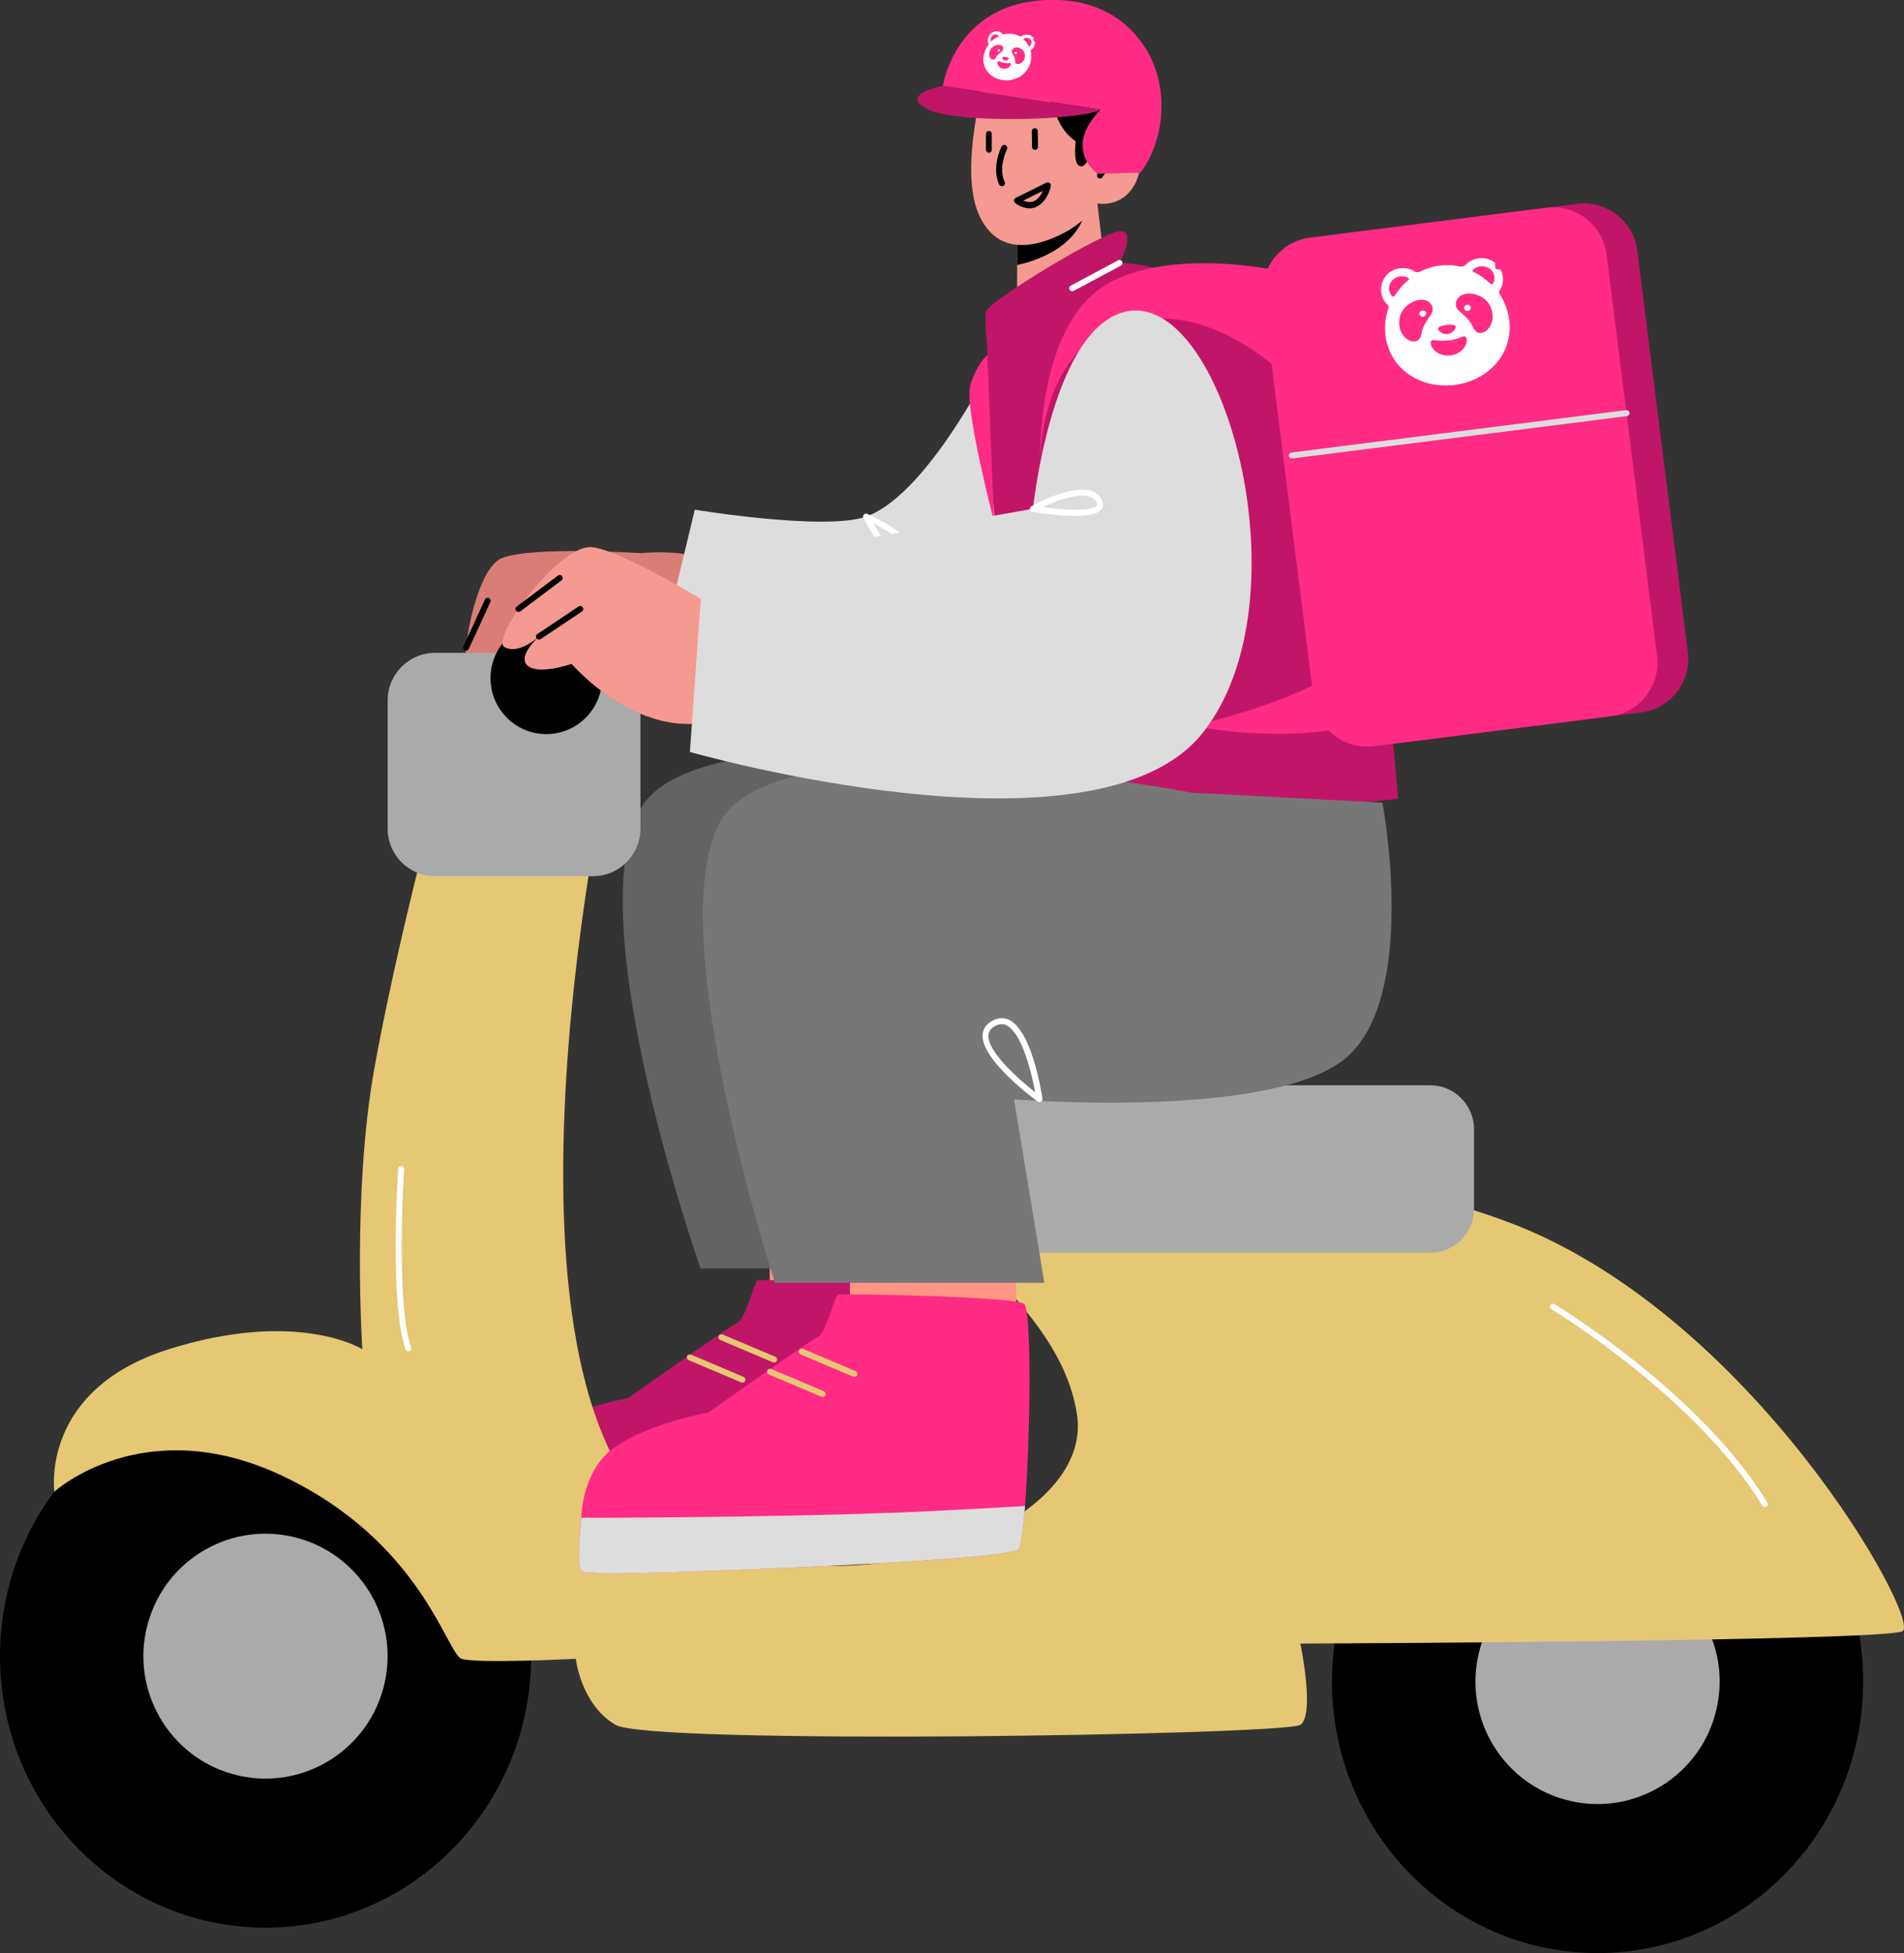<svg width="156" height="160" viewBox="0 0 156 160" fill="none" xmlns="http://www.w3.org/2000/svg">
<rect x="0" y="0" width="156" height="160" fill="#333333" stroke="none"/>
<g clip-path="url(#clip0_359_989)">
<path d="M52.542 45.318C52.542 45.318 43.605 44.728 41.119 45.72C38.633 46.711 37.282 56.281 38.633 56.34C39.984 56.399 40.737 54.23 40.737 54.23C40.737 54.23 39.876 56.536 41.06 56.782C42.235 57.027 44.144 54.937 44.144 54.937C44.144 54.937 54.225 58.873 58.581 51.02C62.398 44.159 52.542 45.318 52.542 45.318Z" fill="#DB7D77"/>
<path d="M89.912 16.666L90.558 22.143C90.558 22.143 89.755 23.832 86.594 24.48C84.235 24.96 83.335 24.519 83.335 24.519V21.702V18.953L88.953 16.99L89.892 16.657L89.912 16.666Z" fill="#F49A90"/>
<path d="M88.963 17C88.963 17.147 88.933 17.334 88.865 17.55C87.964 20.436 84.695 21.417 83.335 21.712V18.963L88.963 17Z" fill="black"/>
<path d="M80.643 6.616C80.643 6.616 78.587 13.83 80.173 17.511C81.758 21.191 85.155 20.122 87.132 19.101C89.109 18.08 89.902 16.666 89.902 16.666C89.902 16.666 91.938 17.069 92.985 15.076C94.042 13.094 92.966 11.121 91.791 10.787C90.617 10.463 89.403 11.445 89.403 11.445L90.166 9.325C90.166 9.325 84.47 -0.147 80.633 6.616H80.643Z" fill="#F49A90"/>
<path d="M82.091 15.253C82.091 15.253 82.16 15.253 82.199 15.233C82.317 15.175 82.375 15.027 82.317 14.909C81.759 13.732 82.493 12.25 82.502 12.23C82.561 12.112 82.512 11.965 82.395 11.896C82.277 11.837 82.131 11.886 82.062 12.004C82.023 12.073 81.21 13.712 81.866 15.116C81.905 15.204 81.993 15.253 82.091 15.253Z" fill="black"/>
<path d="M90.127 14.625C90.206 14.625 90.284 14.586 90.323 14.517L91.889 12.299C91.967 12.191 91.938 12.034 91.83 11.955C91.723 11.877 91.566 11.906 91.488 12.014L89.922 14.232C89.843 14.34 89.873 14.497 89.98 14.576C90.02 14.605 90.069 14.625 90.117 14.625H90.127Z" fill="black"/>
<path d="M91.997 13.82C92.134 13.82 92.241 13.712 92.241 13.575C92.241 13.437 92.134 13.329 91.997 13.329H90.695C90.558 13.319 90.45 13.427 90.45 13.555C90.45 13.692 90.558 13.8 90.695 13.8H91.997V13.81V13.82Z" fill="black"/>
<path d="M83.178 16.627C83.109 16.578 83.08 16.49 83.08 16.411C83.08 16.323 83.139 16.254 83.217 16.215L85.742 14.959C85.821 14.919 85.918 14.929 85.997 14.978C86.075 15.027 86.104 15.125 86.095 15.214C86.095 15.253 85.938 16.264 85.116 16.833C84.871 17 84.617 17.069 84.372 17.069C83.746 17.069 83.207 16.666 83.178 16.637V16.627ZM83.853 16.441C84.127 16.558 84.519 16.637 84.842 16.411C85.145 16.195 85.341 15.891 85.449 15.636L83.843 16.431L83.853 16.441Z" fill="black"/>
<path d="M84.803 12.279C84.94 12.279 85.047 12.161 85.047 12.034L85.028 10.748C85.028 10.61 84.92 10.502 84.783 10.502C84.646 10.502 84.538 10.62 84.538 10.748L84.558 12.034C84.558 12.171 84.666 12.279 84.803 12.279Z" fill="black"/>
<path d="M81.015 12.515C81.152 12.515 81.259 12.407 81.259 12.269V10.974C81.259 10.836 81.162 10.728 81.025 10.728C80.888 10.728 80.78 10.836 80.78 10.974V12.259C80.78 12.397 80.878 12.505 81.015 12.505V12.515Z" fill="black"/>
<path d="M85.644 9.678C85.644 9.678 85.742 9.668 85.781 9.629C85.889 9.55 85.918 9.403 85.84 9.295C85.243 8.451 84.127 8.853 84.078 8.873C83.951 8.922 83.892 9.06 83.931 9.187C83.98 9.315 84.108 9.374 84.245 9.334C84.274 9.325 85.057 9.05 85.439 9.59C85.488 9.658 85.556 9.688 85.635 9.688L85.644 9.678Z" fill="black"/>
<path d="M80.3 9.639C80.369 9.639 80.437 9.609 80.486 9.55C80.584 9.433 80.927 9.118 81.25 9.118C81.406 9.118 81.553 9.187 81.69 9.334C81.778 9.433 81.935 9.442 82.033 9.354C82.13 9.266 82.14 9.109 82.052 9.01C81.817 8.755 81.553 8.618 81.24 8.637C80.633 8.647 80.144 9.217 80.114 9.246C80.026 9.344 80.036 9.501 80.144 9.59C80.192 9.629 80.241 9.648 80.3 9.648V9.639Z" fill="black"/>
<path d="M89.413 11.445C89.413 11.445 89.794 12.652 88.199 11.612C86.603 10.581 86.427 8.873 85.488 6.881C84.548 4.888 82.825 3.681 81.729 5.143L80.643 6.606L83.041 3.043C83.041 3.043 86.496 -0.471 90.421 2.375C94.904 5.634 93.729 7.99 93.729 7.99C93.729 7.99 92.065 10.041 89.422 11.435L89.413 11.445Z" fill="black"/>
<path d="M90.049 9.698C90.049 9.698 89.452 13.928 88.483 13.614C87.524 13.3 88.6 9.02 88.6 9.02L90.049 9.698Z" fill="black"/>
<path d="M40.737 54.485C40.825 54.485 40.913 54.436 40.953 54.357L42.871 50.765C42.93 50.647 42.891 50.5 42.773 50.431C42.656 50.363 42.509 50.412 42.44 50.529L40.522 54.122C40.463 54.24 40.502 54.387 40.62 54.456C40.659 54.475 40.698 54.485 40.737 54.485Z" fill="black"/>
<path d="M38.183 53.297C38.271 53.297 38.359 53.248 38.408 53.16L40.179 49.312C40.238 49.185 40.179 49.047 40.062 48.988C39.944 48.929 39.798 48.988 39.739 49.106L37.967 52.954C37.909 53.081 37.967 53.219 38.085 53.278C38.114 53.297 38.153 53.297 38.183 53.297Z" fill="black"/>
<path d="M63.064 102.178V108.185H76.679V101.461L63.064 102.178Z" fill="#FF9583"/>
<path d="M76.874 125.744C76.072 126.736 44.241 127.884 42.675 127.707C41.099 127.531 41.608 127.825 41.099 127.531C40.59 127.236 41.051 123.271 41.051 123.271C41.051 123.271 41.051 123.232 41.051 123.163C41.07 122.545 41.266 119.139 43.811 117.362C46.62 115.409 51.465 114.535 51.465 114.535C51.465 114.535 59.745 108.666 60.431 108.352C61.116 108.038 61.781 104.995 62.095 104.887C62.388 104.779 76.463 105.034 77.325 105.633C77.971 106.084 77.843 116.538 77.403 122.201C77.256 124.125 77.08 125.489 76.874 125.744Z" fill="#C11668"/>
<path d="M76.874 125.744C76.072 126.736 44.241 127.884 42.675 127.708C41.099 127.531 41.608 127.825 41.099 127.531C40.59 127.236 41.051 123.271 41.051 123.271C41.051 123.271 41.051 123.232 41.051 123.163C46.395 123.163 60.724 123.065 69.729 122.613C72.871 122.456 75.396 122.319 77.403 122.201C77.256 124.125 77.08 125.489 76.874 125.744Z" fill="#DDDDDD"/>
<path d="M57.387 103.895C57.387 103.895 47.364 75.372 52.473 66.273C57.582 57.174 94.307 63.761 94.307 63.761L111.22 64.575C111.22 64.575 114.646 81.242 107.452 85.874C100.268 90.507 78.578 88.878 78.578 88.878L81.259 103.915H57.377L57.387 103.895Z" fill="#636363"/>
<path d="M63.426 111.62C63.524 111.62 63.612 111.561 63.651 111.473C63.7 111.345 63.651 111.208 63.524 111.149L59.207 109.323C59.08 109.274 58.943 109.323 58.884 109.451C58.835 109.579 58.884 109.716 59.011 109.775L63.328 111.601C63.328 111.601 63.396 111.62 63.426 111.62Z" fill="#E6C773"/>
<path d="M60.832 113.269C60.93 113.269 61.018 113.21 61.057 113.122C61.106 112.994 61.057 112.857 60.93 112.798L56.613 110.972C56.486 110.923 56.339 110.972 56.29 111.1C56.242 111.228 56.29 111.365 56.418 111.424L60.734 113.249C60.734 113.249 60.803 113.269 60.832 113.269Z" fill="#E6C773"/>
<path d="M78.44 89.055C78.254 88.917 73.811 85.659 73.928 83.607C73.958 83.126 74.212 82.743 74.692 82.469C75.181 82.194 75.651 82.164 76.111 82.39C78.01 83.323 78.783 88.603 78.812 88.829C78.822 88.927 78.783 89.015 78.705 89.064C78.666 89.084 78.626 89.104 78.578 89.104C78.528 89.104 78.48 89.084 78.44 89.055ZM74.927 82.881C74.594 83.067 74.418 83.313 74.398 83.627C74.32 84.952 76.825 87.2 78.245 88.309C77.931 86.581 77.129 83.421 75.896 82.812C75.758 82.743 75.621 82.714 75.484 82.714C75.308 82.714 75.122 82.773 74.927 82.881Z" fill="white"/>
<path d="M21.759 157.919C33.776 157.919 43.517 147.961 43.517 135.678C43.517 123.394 33.776 113.436 21.759 113.436C9.742 113.436 0 123.394 0 135.678C0 147.961 9.742 157.919 21.759 157.919Z" fill="black"/>
<path d="M130.894 160C142.911 160 152.653 150.042 152.653 137.758C152.653 125.475 142.911 115.517 130.894 115.517C118.877 115.517 109.135 125.475 109.135 137.758C109.135 150.042 118.877 160 130.894 160Z" fill="black"/>
<path d="M31.511 137.882C32.726 132.478 29.343 127.109 23.953 125.89C18.564 124.671 13.21 128.064 11.994 133.468C10.779 138.873 14.162 144.242 19.552 145.461C24.941 146.68 30.295 143.287 31.511 137.882Z" fill="#AAAAAA"/>
<path d="M140.626 140.074C141.901 134.683 138.576 129.277 133.201 127.999C127.825 126.721 122.434 130.054 121.159 135.445C119.884 140.836 123.209 146.242 128.584 147.52C133.96 148.798 139.351 145.465 140.626 140.074Z" fill="#AAAAAA"/>
<path d="M82.267 27.856C82.267 27.856 76.473 40.351 70.953 42.324C67.615 43.511 56.927 41.755 56.927 41.755L53.481 56.056C53.481 56.056 68.496 65.92 79.899 59.353C87.533 54.956 90.832 47.339 90.832 47.339L82.267 27.856Z" fill="#DDDDDD"/>
<path d="M74.692 47.536C73.537 47.428 71.197 43.276 70.747 42.442C70.698 42.353 70.708 42.235 70.776 42.157C70.845 42.078 70.963 42.059 71.051 42.098C71.217 42.167 75.054 43.855 75.533 45.818C75.661 46.358 75.533 46.868 75.171 47.33C75.064 47.467 74.917 47.536 74.75 47.536C74.731 47.536 74.711 47.536 74.701 47.536H74.692ZM74.79 47.016C75.064 46.672 75.152 46.319 75.064 45.926C74.75 44.66 72.666 43.443 71.559 42.873C72.646 44.758 74.163 46.986 74.799 47.016H74.79Z" fill="white"/>
<path d="M84.108 68.462C84.108 68.462 81.426 43.315 81.093 37.612C80.878 33.961 80.888 28.288 80.888 28.288C80.888 28.288 80.633 26.344 80.79 25.53C80.936 24.715 90.724 18.747 91.889 18.934C93.044 19.12 91.723 21.545 91.723 21.545C91.723 21.545 102.617 21.26 108.803 35.414C113.246 45.563 114.538 65.439 114.538 65.439L84.108 68.472V68.462Z" fill="#C11668"/>
<path d="M87.847 23.861C87.847 23.861 87.925 23.861 87.964 23.832L91.84 21.761C91.958 21.692 92.007 21.545 91.938 21.427C91.87 21.309 91.723 21.26 91.605 21.329L87.729 23.4C87.612 23.468 87.563 23.616 87.631 23.733C87.67 23.812 87.758 23.861 87.847 23.861Z" fill="white"/>
<path d="M85.224 37.917C85.224 37.917 84.832 26.609 90.744 23.253C96.656 19.896 106.737 22.585 106.737 22.585L107.922 33.559C107.922 33.559 100.454 23.625 91.635 26.678C85.047 28.965 85.224 37.926 85.224 37.926V37.917Z" fill="#FF2B85"/>
<path d="M97.723 59.471C97.723 59.471 104.809 57.891 108.979 55.378C113.148 52.856 114.254 45.906 114.254 45.906L115.772 57.979C115.772 57.979 109.018 61.542 97.723 59.471Z" fill="#FF2B85"/>
<path d="M81.426 42.667C81.426 42.667 79.018 33.362 79.478 31.654C79.928 29.947 80.897 29.073 80.897 29.073L81.436 42.667H81.426Z" fill="#FF2B85"/>
<path d="M35.951 64.536C35.951 64.536 32.447 77.522 30.636 87.739C28.845 97.879 29.687 110.531 29.687 110.531C29.687 110.531 24.401 107.203 13.83 110.531C3.259 113.858 4.454 122.201 4.454 122.201C4.454 122.201 11.794 115.517 23.178 120.925C34.561 126.333 36.597 135.481 37.821 135.894C39.044 136.306 47.178 135.894 47.178 135.894C47.178 135.894 47.589 139.633 50.427 141.302C53.266 142.97 105.328 142.136 106.542 141.302C107.765 140.467 106.542 134.647 106.542 134.647C106.542 134.647 154.248 134.46 155.873 133.636C157.498 132.802 143.55 107.625 123.622 100.136C103.693 92.657 80.516 96.397 79.302 99.724C78.078 103.051 87.025 107.625 88.248 115.939C89.472 124.253 73.419 131.388 58.542 126.912C37.811 120.67 49.341 65.419 49.341 65.419L35.951 64.546V64.536Z" fill="#E6C773"/>
<path d="M117.171 88.907H79.928C77.939 88.907 76.326 90.525 76.326 92.519V99.017C76.326 101.012 77.939 102.629 79.928 102.629H117.171C119.161 102.629 120.773 101.012 120.773 99.017V92.519C120.773 90.525 119.161 88.907 117.171 88.907Z" fill="#AAAAAA"/>
<path d="M48.587 53.484H35.648C33.502 53.484 31.762 55.228 31.762 57.38V67.883C31.762 70.035 33.502 71.78 35.648 71.78H48.587C50.733 71.78 52.473 70.035 52.473 67.883V57.38C52.473 55.228 50.733 53.484 48.587 53.484Z" fill="#AAAAAA"/>
<path d="M69.641 103.356V109.363H83.256V102.639L69.641 103.356Z" fill="#FF9583"/>
<path d="M83.452 126.922C82.649 127.914 50.819 129.062 49.253 128.885C47.677 128.709 48.186 129.003 47.677 128.709C47.168 128.414 47.628 124.449 47.628 124.449C47.628 124.449 47.628 124.41 47.628 124.341C47.648 123.722 47.843 120.317 50.388 118.54C53.197 116.587 58.042 115.713 58.042 115.713C58.042 115.713 66.323 109.844 67.008 109.529C67.693 109.215 68.359 106.173 68.672 106.065C68.966 105.957 83.041 106.212 83.902 106.811C84.548 107.262 84.421 117.715 83.98 123.379C83.834 125.303 83.657 126.667 83.452 126.922Z" fill="#FF2B85"/>
<path d="M83.452 126.922C82.649 127.914 50.819 129.062 49.253 128.885C47.677 128.709 48.186 129.003 47.677 128.709C47.168 128.414 47.628 124.449 47.628 124.449C47.628 124.449 47.628 124.41 47.628 124.341C52.972 124.341 67.302 124.243 76.307 123.791C79.449 123.634 81.974 123.497 83.98 123.379C83.834 125.303 83.657 126.667 83.452 126.922Z" fill="#DDDDDD"/>
<path d="M63.484 105.073C63.484 105.073 54.215 76.55 58.933 67.451C63.651 58.352 97.625 64.938 97.625 64.938L113.266 65.753C113.266 65.753 116.427 82.419 109.781 87.052C103.135 91.685 83.08 90.056 83.08 90.056L85.566 105.093H63.484V105.073Z" fill="#777777"/>
<path d="M70.003 112.798C70.101 112.798 70.189 112.739 70.228 112.651C70.277 112.523 70.228 112.386 70.101 112.327L65.785 110.501C65.657 110.452 65.511 110.501 65.462 110.629C65.413 110.756 65.462 110.894 65.589 110.953L69.905 112.778C69.905 112.778 69.974 112.798 70.003 112.798Z" fill="#E6C773"/>
<path d="M67.409 114.447C67.507 114.447 67.596 114.388 67.635 114.3C67.684 114.172 67.635 114.035 67.507 113.976L63.191 112.15C63.064 112.101 62.917 112.15 62.868 112.278C62.819 112.405 62.868 112.543 62.995 112.602L67.312 114.427C67.312 114.427 67.38 114.447 67.409 114.447Z" fill="#E6C773"/>
<path d="M85.018 90.242C84.832 90.105 80.388 86.846 80.506 84.785C80.535 84.294 80.79 83.911 81.279 83.637C81.768 83.362 82.248 83.332 82.698 83.558C84.597 84.5 85.38 89.781 85.409 90.007C85.419 90.105 85.38 90.203 85.292 90.252C85.253 90.272 85.214 90.291 85.165 90.291C85.116 90.291 85.067 90.272 85.018 90.242ZM81.504 84.069C81.171 84.255 81.005 84.5 80.985 84.814C80.907 86.139 83.393 88.368 84.812 89.477C84.499 87.749 83.697 84.608 82.473 84C82.336 83.931 82.199 83.902 82.062 83.902C81.886 83.902 81.7 83.96 81.504 84.069Z" fill="white"/>
<path d="M49.331 55.555C49.331 58.087 47.285 60.139 44.76 60.139C42.235 60.139 40.189 58.087 40.189 55.555C40.189 53.023 42.235 50.971 44.76 50.971C47.285 50.971 49.331 53.023 49.331 55.555Z" fill="black"/>
<path d="M144.587 123.457C144.587 123.457 144.675 123.448 144.715 123.418C144.832 123.349 144.871 123.192 144.793 123.084C139.38 114.123 127.468 106.899 127.351 106.83C127.233 106.762 127.086 106.801 127.018 106.919C126.949 107.036 126.989 107.184 127.106 107.252C127.224 107.321 139.028 114.486 144.382 123.34C144.431 123.418 144.509 123.457 144.587 123.457Z" fill="white"/>
<path d="M33.455 110.707C33.455 110.707 33.504 110.707 33.533 110.697C33.661 110.648 33.729 110.511 33.68 110.383C32.408 106.703 33.103 95.896 33.113 95.788C33.113 95.651 33.025 95.533 32.888 95.523C32.731 95.503 32.633 95.621 32.623 95.749C32.594 96.2 31.909 106.771 33.22 110.54C33.259 110.639 33.347 110.707 33.455 110.707Z" fill="white"/>
<path d="M58.776 49.891C58.776 49.891 51.181 45.131 48.519 44.827C45.856 44.522 40.16 52.316 41.315 53.003C42.47 53.69 44.163 52.149 44.163 52.149C44.163 52.149 42.313 53.778 43.243 54.544C44.163 55.319 46.835 54.387 46.835 54.387C46.835 54.387 53.863 62.632 61.409 57.783C68.007 53.543 58.786 49.891 58.786 49.891H58.776Z" fill="#F49A90"/>
<path d="M44.163 52.394C44.163 52.394 44.261 52.385 44.3 52.355L47.677 50.098C47.785 50.019 47.824 49.872 47.745 49.754C47.667 49.636 47.52 49.607 47.403 49.685L44.026 51.943C43.918 52.021 43.879 52.169 43.958 52.286C44.007 52.355 44.085 52.394 44.163 52.394Z" fill="black"/>
<path d="M42.48 50.137C42.529 50.137 42.587 50.117 42.626 50.088L46.003 47.545C46.111 47.467 46.13 47.31 46.052 47.202C45.974 47.094 45.817 47.074 45.71 47.153L42.333 49.695C42.225 49.774 42.206 49.931 42.284 50.039C42.333 50.107 42.401 50.137 42.48 50.137Z" fill="black"/>
<path d="M57.602 46.515L56.525 61.601C56.525 61.601 89.589 71.073 98.466 60.129C107.344 49.175 100.15 23.135 91.958 25.598C86.095 27.365 84.636 41.676 84.636 41.676L57.602 46.515Z" fill="#DDDDDD"/>
<path d="M84.587 41.921C84.489 41.902 84.401 41.823 84.391 41.725C84.372 41.627 84.421 41.519 84.509 41.47C84.989 41.205 89.178 38.957 90.245 40.881C90.46 41.273 90.372 41.548 90.254 41.715C89.961 42.137 89.06 42.265 88.062 42.265C86.662 42.265 85.067 42.01 84.587 41.931V41.921ZM85.419 41.548C87.259 41.804 89.52 41.902 89.863 41.421C89.882 41.391 89.931 41.323 89.824 41.117C89.618 40.743 89.197 40.596 88.679 40.596C87.7 40.596 86.359 41.107 85.429 41.548H85.419Z" fill="white"/>
<path d="M129.216 16.706L109.843 19.156C107.424 19.462 105.71 21.677 106.015 24.102L110.151 56.978C110.456 59.404 112.665 61.122 115.083 60.816L134.457 58.365C136.876 58.059 138.589 55.845 138.284 53.419L134.148 20.543C133.843 18.118 131.635 16.4 129.216 16.706Z" fill="#C11668"/>
<path d="M126.701 17.019L107.327 19.47C104.909 19.776 103.195 21.99 103.5 24.416L107.636 57.292C107.941 59.717 110.149 61.435 112.568 61.13L131.942 58.679C134.36 58.373 136.074 56.158 135.769 53.733L131.633 20.857C131.328 18.431 129.12 16.713 126.701 17.019Z" fill="#FF2B85"/>
<path d="M105.837 37.563L133.302 34.089C133.439 34.069 133.527 33.951 133.517 33.814C133.498 33.676 133.38 33.588 133.243 33.598L105.808 37.073C105.67 37.092 105.582 37.21 105.592 37.347C105.612 37.475 105.71 37.563 105.837 37.563Z" fill="#DDDDDD"/>
<path d="M77.256 7.038C77.256 7.038 78.313 -0.294 86.721 1.17347e-06C90.45 0.137 92.31 2.032 93.044 2.866C96.166 6.38 95.442 11.621 93.426 14.144L89.922 14.232C89.922 14.232 87.005 12.22 90.176 8.981L77.256 7.038Z" fill="#FF2B85"/>
<path d="M84.44 4.211C84.421 4.132 84.489 4.083 84.489 4.083C84.489 4.083 84.519 4.054 84.538 4.044C84.715 3.887 84.822 3.651 84.803 3.426C84.803 3.367 84.666 3.376 84.646 3.327C84.646 3.308 84.646 3.269 84.666 3.239C84.666 3.239 84.666 3.219 84.675 3.21C84.695 3.17 84.705 3.141 84.695 3.121C84.685 3.102 84.666 3.082 84.646 3.062H84.636C84.519 2.925 84.352 2.856 84.176 2.846C84.02 2.846 83.843 2.866 83.706 2.954C83.706 2.954 83.609 3.013 83.511 2.954C83.403 2.905 83.295 2.856 83.188 2.827C83.1 2.797 83.002 2.788 82.904 2.768C82.688 2.748 82.473 2.768 82.258 2.807C82.15 2.827 82.101 2.758 82.101 2.758C81.954 2.552 81.582 2.473 81.279 2.67C80.966 2.876 80.848 3.298 80.985 3.563C80.985 3.563 81.015 3.622 80.975 3.681C80.809 3.916 80.682 4.172 80.613 4.456C80.388 5.428 80.975 6.292 81.964 6.527C83.011 6.773 84.127 6.213 84.431 5.124C84.519 4.81 84.519 4.495 84.46 4.201L84.44 4.211ZM82.405 4.672C82.551 4.702 82.669 4.751 82.659 4.81C82.649 4.868 82.483 4.986 82.336 4.957C82.189 4.927 82.101 4.77 82.111 4.711C82.121 4.652 82.258 4.643 82.405 4.662V4.672ZM81.191 3.367C81.191 3.367 81.181 3.347 81.171 3.337C81.171 3.337 81.171 3.337 81.171 3.327C81.152 3.239 81.171 3.131 81.21 3.053C81.308 2.876 81.504 2.788 81.671 2.837C81.719 2.846 81.759 2.866 81.788 2.896C81.798 2.905 81.817 2.925 81.827 2.935C81.827 2.935 81.827 2.945 81.827 2.954C81.827 2.964 81.827 2.974 81.808 2.984C81.808 2.984 81.788 2.994 81.778 3.003C81.582 3.092 81.416 3.219 81.259 3.357C81.23 3.376 81.21 3.396 81.181 3.367H81.191ZM81.279 4.868C81.142 4.819 81.054 4.633 81.044 4.466C81.044 4.387 81.073 4.044 81.357 3.838C81.455 3.769 81.582 3.71 81.739 3.681C81.739 3.681 81.808 3.681 81.896 3.681C81.974 3.691 82.062 3.72 82.121 3.789C82.248 3.926 82.199 4.132 82.082 4.221C81.964 4.309 81.7 4.505 81.612 4.682C81.514 4.859 81.426 4.917 81.289 4.868H81.279ZM82.16 5.624C81.866 5.565 81.68 5.3 81.739 5.084C81.759 5.006 81.798 4.976 81.866 5.016C81.905 5.035 82.082 5.124 82.258 5.153H82.277C82.277 5.153 82.287 5.153 82.297 5.153C82.473 5.183 82.679 5.173 82.728 5.173C82.816 5.173 82.835 5.212 82.816 5.29C82.757 5.516 82.454 5.683 82.15 5.624H82.16ZM83.873 4.947C83.765 5.114 83.569 5.261 83.403 5.251C83.227 5.241 83.178 5.153 83.168 4.947C83.168 4.741 83.002 4.466 82.933 4.348C82.865 4.23 82.913 4.024 83.109 3.926C83.197 3.877 83.305 3.877 83.393 3.897C83.491 3.907 83.559 3.946 83.559 3.946C83.716 4.024 83.824 4.113 83.882 4.221C84.078 4.525 83.922 4.888 83.882 4.957L83.873 4.947ZM84.391 3.759C84.391 3.759 84.391 3.759 84.382 3.769C84.372 3.769 84.362 3.789 84.352 3.789C84.313 3.808 84.294 3.789 84.274 3.749C84.176 3.563 84.059 3.386 83.892 3.249C83.892 3.249 83.873 3.229 83.873 3.219C83.873 3.21 83.873 3.2 83.873 3.18C83.873 3.18 83.882 3.17 83.892 3.161C83.912 3.151 83.931 3.131 83.951 3.131C84 3.111 84.059 3.102 84.118 3.102C84.333 3.102 84.509 3.239 84.519 3.445C84.519 3.553 84.48 3.661 84.401 3.749L84.391 3.759Z" fill="white"/>
<path d="M81.866 4.034C81.808 4.034 81.759 4.064 81.739 4.113C81.719 4.162 81.758 4.211 81.817 4.221C81.876 4.23 81.925 4.191 81.945 4.142C81.964 4.093 81.925 4.034 81.866 4.034Z" fill="white"/>
<path d="M83.256 4.24C83.197 4.24 83.139 4.27 83.119 4.319C83.1 4.368 83.139 4.427 83.197 4.437C83.256 4.446 83.315 4.407 83.334 4.358C83.354 4.309 83.315 4.25 83.256 4.24Z" fill="white"/>
<path d="M77.256 7.038C77.256 7.038 73.527 7.725 76.033 8.961C78.538 10.198 88.923 9.815 90.176 8.981L77.256 7.038Z" fill="#C11668"/>
<path d="M122.878 24.116C122.878 24.116 122.878 24.116 122.878 24.107C122.77 23.94 122.878 23.792 122.878 23.792C122.878 23.792 122.927 23.714 122.946 23.675C123.201 23.213 123.21 22.624 122.976 22.134C122.917 22.016 122.623 22.104 122.535 22.006C122.496 21.957 122.496 21.878 122.506 21.79C122.506 21.77 122.506 21.741 122.506 21.721C122.506 21.633 122.506 21.545 122.457 21.505C122.408 21.466 122.349 21.427 122.3 21.398L122.271 21.378C121.909 21.172 121.468 21.103 121.057 21.181C120.695 21.25 120.323 21.417 120.069 21.702C120.069 21.702 119.883 21.888 119.608 21.829H119.589C119.295 21.77 118.992 21.721 118.688 21.721C118.444 21.721 118.199 21.721 117.954 21.761C117.387 21.829 116.858 21.996 116.369 22.242C116.369 22.242 116.359 22.242 116.349 22.242C116.085 22.369 115.889 22.232 115.889 22.232C115.302 21.829 114.235 21.849 113.618 22.526C112.943 23.262 113.041 24.381 113.677 24.96C113.677 24.96 113.814 25.078 113.755 25.265C113.511 25.981 113.423 26.747 113.52 27.512C113.863 30.212 116.378 31.89 119.178 31.537C121.977 31.183 123.993 28.926 123.661 26.227C123.563 25.461 123.289 24.744 122.887 24.116H122.878ZM118.522 26.619C118.923 26.57 119.256 26.619 119.276 26.767C119.295 26.914 119.011 27.316 118.61 27.365C118.209 27.414 117.837 27.11 117.817 26.953C117.798 26.796 118.111 26.668 118.512 26.619H118.522ZM114.088 24.283C114.088 24.283 114.039 24.244 114.02 24.224C114.02 24.215 114 24.205 113.99 24.195C113.843 23.989 113.775 23.724 113.824 23.468C113.902 22.968 114.382 22.624 114.871 22.634C114.998 22.634 115.126 22.654 115.253 22.703C115.302 22.723 115.351 22.752 115.39 22.781C115.409 22.791 115.419 22.811 115.429 22.831C115.439 22.86 115.429 22.889 115.419 22.919C115.4 22.948 115.38 22.958 115.351 22.978C114.92 23.311 114.597 23.743 114.294 24.195C114.245 24.264 114.196 24.332 114.098 24.283H114.088ZM115.811 27.974C115.39 27.974 114.969 27.581 114.773 27.149C114.685 26.963 114.431 26.07 114.998 25.333C115.184 25.088 115.468 24.862 115.869 24.676C115.869 24.676 116.046 24.597 116.281 24.568C116.486 24.538 116.741 24.548 116.956 24.666C117.416 24.921 117.485 25.441 117.269 25.736C117.054 26.03 116.564 26.717 116.486 27.228C116.408 27.748 116.232 27.964 115.801 27.964L115.811 27.974ZM118.835 29.112C118.023 29.21 117.299 28.72 117.23 28.15C117.201 27.954 117.279 27.836 117.504 27.866C117.631 27.885 118.16 27.944 118.63 27.885H118.688C118.688 27.885 118.728 27.885 118.747 27.885C119.217 27.826 119.706 27.63 119.834 27.581C120.039 27.503 120.147 27.591 120.166 27.787C120.235 28.366 119.657 29.014 118.855 29.122L118.835 29.112ZM122.281 26.187C122.202 26.649 121.889 27.139 121.478 27.247C121.067 27.346 120.842 27.179 120.636 26.698C120.431 26.217 119.794 25.677 119.511 25.441C119.227 25.206 119.168 24.686 119.55 24.322C119.726 24.156 119.971 24.087 120.186 24.057C120.421 24.028 120.607 24.057 120.607 24.057C121.047 24.136 121.37 24.283 121.615 24.48C122.349 25.059 122.32 25.981 122.281 26.187ZM122.369 23.135C122.369 23.135 122.359 23.164 122.349 23.174C122.339 23.203 122.32 23.233 122.3 23.253C122.222 23.321 122.153 23.272 122.085 23.213C121.684 22.86 121.253 22.516 120.763 22.3C120.734 22.291 120.705 22.281 120.685 22.261C120.666 22.242 120.646 22.212 120.646 22.183C120.646 22.163 120.656 22.143 120.675 22.124C120.705 22.084 120.744 22.045 120.793 22.016C120.9 21.937 121.018 21.888 121.145 21.849C121.625 21.721 122.163 21.937 122.369 22.399C122.467 22.634 122.476 22.909 122.378 23.145L122.369 23.135Z" fill="white"/>
<path d="M116.545 25.441C116.388 25.461 116.281 25.589 116.3 25.726C116.32 25.863 116.457 25.962 116.604 25.942C116.75 25.922 116.868 25.795 116.848 25.657C116.829 25.52 116.692 25.422 116.545 25.441Z" fill="white"/>
<path d="M120.206 24.97C120.049 24.99 119.941 25.117 119.961 25.255C119.98 25.392 120.118 25.491 120.264 25.471C120.411 25.451 120.529 25.324 120.509 25.186C120.489 25.049 120.352 24.951 120.206 24.97Z" fill="white"/>
</g>
<defs>
<clipPath id="clip0_359_989">
<rect width="156" height="160" fill="white"/>
</clipPath>
</defs>
</svg>
